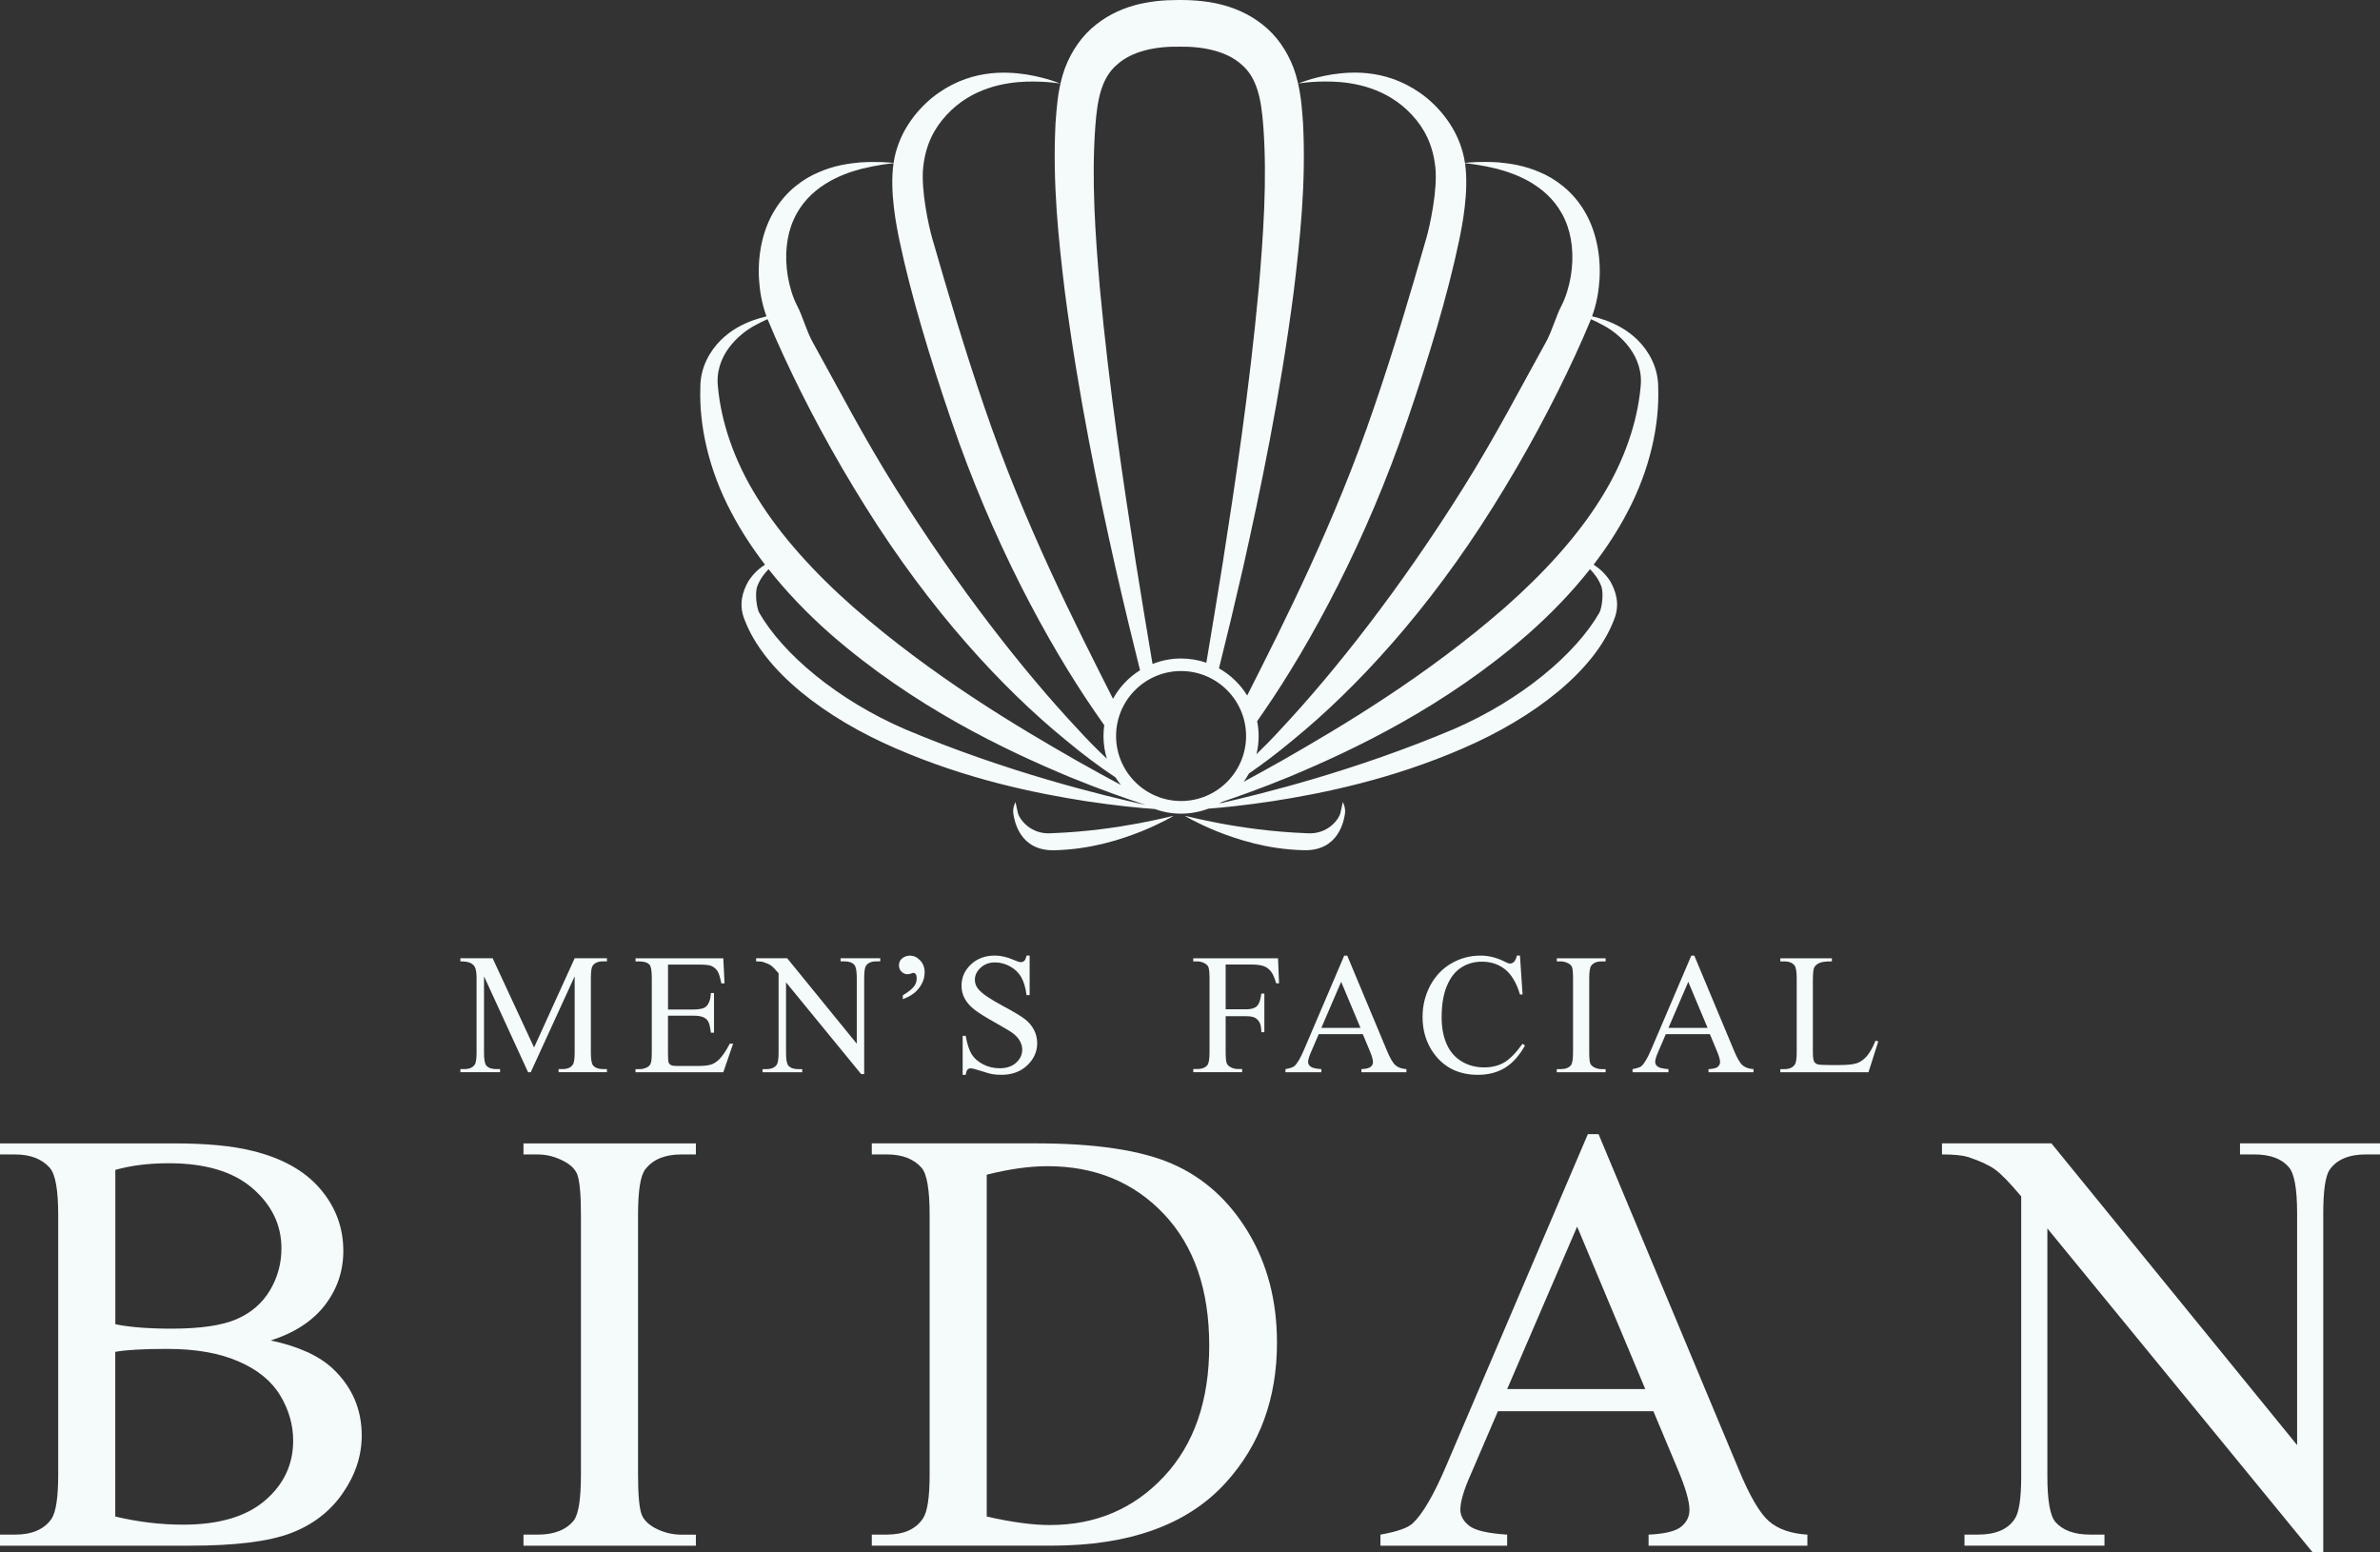 <svg version="1.1" id="" xmlns="http://www.w3.org/2000/svg" xmlns:xlink="http://www.w3.org/1999/xlink" x="0px"
	 y="0px" viewBox="0 0 709.85 462.91" style="enable-background:new 0 0 709.85 462.91;" xml:space="preserve">
<rect x="0" y="0" width="709.85" height="462.91" fill="#333333" stroke="none"/>
<style type="text/css">
	.st0{fill:#f5fafb;}
</style>
<g id="mark">
	<path class="st0" d="M313.77,248.47c-6.54,0.56-9.75-4.41-10.13-5.85c-0.41-1.58-0.73-3.43-0.75-3.43
		c0.02,0.02-0.89,1.38-0.67,3.37c0.31,2,1.76,11.3,12.36,10.99c10.73-0.27,19.57-3.14,25.73-5.58c6.16-2.49,9.68-4.66,9.68-4.65
		C349.95,243.13,334.21,247.7,313.77,248.47z"/>
	<path class="st0" d="M399.74,242.62c-0.37,1.45-3.58,6.41-10.13,5.85c-20.44-0.78-36.18-5.35-36.22-5.16
		c0-0.01,3.52,2.16,9.68,4.65c6.16,2.44,15,5.32,25.73,5.58c10.59,0.31,12.05-8.99,12.36-10.99c0.22-1.99-0.7-3.35-0.67-3.37
		C400.47,239.19,400.15,241.04,399.74,242.62z"/>
	<path class="st0" d="M494.57,115.68c0.06-6.16-2.89-11.03-6.05-14.21c-3.23-3.2-6.71-4.84-9.53-5.91
		c-1.57-0.56-2.96-0.95-4.15-1.23c1.39-3.79,1.99-7.45,2.23-11.04c0.44-7.7-1.23-15.09-4.76-20.77c-3.51-5.71-8.57-9.32-13.17-11.22
		c-4.62-2-8.84-2.55-12.21-2.88c-5.46-0.33-8.87,0.04-10,0.15c-0.01-0.04-0.01-0.09-0.02-0.13c-1.32-8.53-6.3-15.03-11.43-19.28
		c-10.69-8.58-21.8-7.93-28.21-6.96c-6.67,1.12-10.03,2.78-10.05,2.67c0,0.11,3.66-0.72,10.17-0.53c6.3,0.21,16.28,1.82,23.75,9.95
		c3.64,3.93,6.2,8.74,6.95,15.49c0.74,6.75-1.59,17.51-2.72,21.4c-4.49,15.57-9.42,32.41-15.45,50
		c-11.76,34.63-26.98,64.54-37.94,86.23c-2.07-3.36-4.97-6.16-8.41-8.1c2.22-8.87,4.64-18.91,7.19-30.04
		c5.18-23.11,10.99-50.76,15.09-82.19c1.9-15.76,3.71-32.35,2.79-50.39c-0.36-4.57-0.58-8.99-2.16-14.43
		c-1.55-5.18-4.53-10.17-8.49-13.73C370.1,1.5,360.57,0.01,352.07,0v0c-0.11,0-0.22,0-0.34,0c-0.11,0-0.22,0-0.34,0v0
		c-8.51,0-18.03,1.5-25.92,8.54c-3.96,3.57-6.94,8.56-8.49,13.73c-1.58,5.43-1.8,9.86-2.16,14.43c-0.92,18.04,0.89,34.64,2.79,50.39
		c4.1,31.43,9.91,59.08,15.09,82.19c2.59,11.36,5.07,21.58,7.32,30.59c-3.36,2.1-6.15,5.04-8.06,8.52
		c-10.98-21.77-26.49-52.06-38.43-87.2c-6.02-17.59-10.96-34.43-15.45-50c-1.13-3.89-3.46-14.65-2.72-21.4
		c0.74-6.75,3.31-11.57,6.95-15.49c7.47-8.13,17.45-9.74,23.75-9.95c6.51-0.19,10.18,0.64,10.17,0.53
		c-0.03,0.11-3.38-1.55-10.05-2.67c-6.42-0.96-17.52-1.62-28.21,6.96c-5.13,4.25-10.11,10.75-11.43,19.28
		c-0.01,0.04-0.01,0.09-0.02,0.13c-1.13-0.11-4.54-0.48-10-0.15c-3.36,0.32-7.58,0.87-12.21,2.88c-4.6,1.9-9.67,5.51-13.17,11.22
		c-3.54,5.67-5.21,13.06-4.76,20.77c0.24,3.58,0.83,7.25,2.23,11.04c-1.19,0.28-2.58,0.67-4.15,1.23c-2.81,1.06-6.3,2.7-9.53,5.91
		c-3.16,3.18-6.11,8.05-6.05,14.21c-0.38,10.94,2.4,24.32,9.28,37.19c2.77,5.28,6.14,10.47,10,15.5c-1.65,1.09-3.48,2.62-4.99,5.01
		c-1.61,2.9-2.97,6.75-1.11,11.37c5.77,15.35,24.05,29.36,45.16,38.44c21.32,9.26,41.84,13.4,56.63,15.71
		c9.36,1.42,16.49,2.06,20.5,2.34l0.02,0c2.46,0.9,5.12,1.39,7.89,1.39c2.87,0,5.61-0.53,8.15-1.49l0.02,0
		c4.16-0.32,10.77-0.97,19.19-2.24c14.79-2.31,35.3-6.44,56.63-15.71c21.11-9.08,39.38-23.1,45.16-38.44
		c1.86-4.63,0.5-8.47-1.11-11.37c-1.51-2.39-3.34-3.92-4.99-5.01c3.86-5.03,7.23-10.22,10-15.5
		C492.17,139.99,494.96,126.61,494.57,115.68z M374.96,215.05c0.66-0.95,1.34-1.91,2.02-2.91c13.98-20.31,30.53-50.79,42.81-86.93
		c6.18-18.04,12.01-37.22,15.38-53.4c0.84-4.01,3.03-14.66,1.78-23.15c1.14,0.13,4.56,0.46,9.66,1.71
		c6.06,1.6,15.8,5.34,20.14,15.14c2.15,4.76,2.76,10.73,1.75,16.87c-0.52,3.04-1.44,6.2-2.82,8.87c-1.64,3.12-2.73,7.42-4.6,10.78
		c-7.52,13.54-15.08,28.19-24.58,43.33c-18.97,30.3-38.49,55-54.48,72.08c-2.49,2.74-4.93,5.22-7.27,7.47
		c0.42-1.74,0.65-3.55,0.65-5.41C375.39,217.97,375.24,216.49,374.96,215.05z M338.78,167.82c-3.64-23.34-7.89-51.21-10.76-82.14
		c-1.31-15.4-2.51-31.82-1.34-47.92c0.61-8.46,1.93-14.63,6.52-18.52c4.36-3.93,11.3-5.45,18.54-5.32
		c7.24-0.12,14.18,1.39,18.54,5.32c4.58,3.88,5.9,10.06,6.52,18.52c1.17,16.11-0.04,32.52-1.34,47.92
		c-2.86,30.93-7.12,58.8-10.76,82.14c-1.76,10.98-3.41,20.94-4.9,29.81c-2.36-0.81-4.89-1.26-7.53-1.26c-3.01,0-5.88,0.58-8.52,1.63
		C342.23,189.04,340.56,178.95,338.78,167.82z M352.26,200.11c10.69,0,19.39,8.7,19.39,19.38c0,10.69-8.7,19.38-19.39,19.38
		s-19.38-8.7-19.38-19.38C332.87,208.8,341.57,200.11,352.26,200.11z M236.71,65.51c4.34-9.8,14.08-13.54,20.14-15.14
		c5.1-1.24,8.52-1.58,9.66-1.71c-1.26,8.49,0.94,19.14,1.78,23.15c3.38,16.18,9.2,35.35,15.38,53.4
		c12.28,36.14,28.83,66.61,42.81,86.93c0.97,1.43,1.93,2.79,2.87,4.12c-0.15,1.06-0.23,2.14-0.23,3.24c0,2.35,0.35,4.61,1.01,6.75
		c-2.76-2.59-5.68-5.51-8.68-8.81c-15.99-17.08-35.51-41.78-54.48-72.08c-9.5-15.15-17.06-29.8-24.58-43.33
		c-1.87-3.36-2.96-7.66-4.6-10.78c-1.39-2.67-2.3-5.83-2.82-8.87C233.95,76.24,234.56,70.26,236.71,65.51z M225.88,148.48
		c-7.07-11.28-10.8-22.89-11.74-32.99c-1.12-9.43,6.21-15.88,11.02-18.45c1.41-0.78,2.67-1.39,3.77-1.87
		c0.01,0.02,0.01,0.04,0.02,0.06c1.49,3.6,3.01,7.07,4.68,10.69c6.64,14.41,14.84,29.78,24.56,45.27
		c19.39,30.99,40.8,54.08,59.5,69.36c5.44,4.57,10.52,8.28,15.01,11.28c0.5,0.78,1.04,1.54,1.62,2.26
		c-3.81-2.04-8.14-4.41-12.93-7.11c-18.16-10.38-43.16-25.21-66.78-45.83C242.9,170.83,232.88,159.81,225.88,148.48z M269.89,217.44
		c-20.24-8.76-36.45-22.49-43.48-34.77c-0.64-1.17-1.38-5.69-0.51-7.93c0.79-2.06,2.07-3.71,3.33-5
		c5.35,6.79,11.59,13.28,18.44,19.32c24.96,21.74,51.93,34.54,71.44,42.68c9.16,3.74,16.82,6.43,22.39,8.24
		c0.03,0.01,0.05,0.03,0.08,0.04C329.23,237.27,300.58,230.41,269.89,217.44z M477.56,174.74c0.87,2.24,0.14,6.76-0.51,7.93
		c-7.03,12.28-23.24,26.01-43.48,34.77c-29.3,12.38-56.74,19.19-69.91,22.17c0.26-0.15,0.52-0.3,0.78-0.46
		c5.28-1.77,12.03-4.2,19.91-7.42c19.51-8.14,46.48-20.93,71.44-42.68c6.85-6.04,13.09-12.53,18.44-19.32
		C475.5,171.02,476.77,172.67,477.56,174.74z M448.84,181.16c-23.62,20.62-48.62,35.45-66.78,45.83c-4.05,2.28-7.77,4.32-11.13,6.14
		c0.58-0.79,1.11-1.61,1.58-2.47c4.04-2.78,8.51-6.11,13.25-10.09c18.7-15.28,40.11-38.37,59.5-69.36
		c9.72-15.49,17.92-30.86,24.56-45.27c1.68-3.62,3.19-7.09,4.68-10.69c0.01-0.02,0.01-0.04,0.02-0.06c1.1,0.48,2.37,1.09,3.77,1.87
		c4.8,2.56,12.13,9.02,11.02,18.45c-0.94,10.1-4.66,21.71-11.74,32.99C470.59,159.81,460.56,170.83,448.84,181.16z"/>
</g>
<g id="BIDAN_2_">
	<path class="st0" d="M80.75,399.74c8.28,1.76,14.46,4.58,18.57,8.46c5.71,5.42,8.57,12.05,8.57,19.89c0,6.01-1.89,11.74-5.66,17.19
		c-3.77,5.46-8.94,9.43-15.49,11.92c-6.56,2.49-16.57,3.74-30.05,3.74H0v-3.3h4.5c5.05,0,8.68-1.57,10.88-4.72
		c1.32-2.05,1.98-6.44,1.98-13.18v-77.45c0-7.47-0.84-12.16-2.53-14.06c-2.34-2.64-5.79-3.96-10.33-3.96H0v-3.3h51.86
		c9.67,0,17.43,0.73,23.29,2.2c8.86,2.13,15.62,5.88,20.27,11.26c4.65,5.38,6.98,11.59,6.98,18.62c0,6.01-1.83,11.39-5.49,16.15
		C93.24,393.95,87.85,397.47,80.75,399.74z M34.39,394.9c2.12,0.44,4.6,0.77,7.42,0.99c2.82,0.22,5.91,0.33,9.28,0.33
		c8.57,0,15.03-0.93,19.39-2.8c4.36-1.87,7.69-4.72,10-8.57s3.46-8.04,3.46-12.58c0-6.96-2.88-12.93-8.62-17.91
		c-5.75-4.98-14.08-7.47-24.99-7.47c-5.93,0-11.24,0.66-15.93,1.98V394.9z M34.39,452.25c6.81,1.61,13.55,2.42,20.21,2.42
		c10.69,0,18.84-2.4,24.44-7.2c5.6-4.8,8.4-10.75,8.4-17.85c0-4.69-1.28-9.17-3.85-13.46c-2.56-4.28-6.7-7.67-12.41-10.16
		c-5.71-2.49-12.78-3.74-21.2-3.74c-3.66,0-6.79,0.07-9.39,0.22c-2.6,0.15-4.67,0.37-6.21,0.66V452.25z"/>
	<path class="st0" d="M207.55,457.64v3.3h-51.42v-3.3h4.28c4.91,0,8.5-1.43,10.77-4.28c1.39-1.9,2.09-6.44,2.09-13.62v-77.45
		c0-6.08-0.37-10.11-1.1-12.08c-0.59-1.46-1.8-2.71-3.63-3.74c-2.64-1.46-5.35-2.2-8.13-2.2h-4.28v-3.3h51.42v3.3h-4.39
		c-4.83,0-8.39,1.47-10.66,4.39c-1.47,1.83-2.2,6.37-2.2,13.62v77.45c0,6.08,0.37,10.07,1.1,11.98c0.59,1.47,1.83,2.75,3.74,3.85
		c2.56,1.39,5.24,2.09,8.02,2.09H207.55z"/>
	<path class="st0" d="M260.02,460.93v-3.3h4.5c5.05,0,8.64-1.61,10.77-4.83c1.32-1.98,1.98-6.33,1.98-13.07v-77.45
		c0-7.54-0.81-12.23-2.42-14.06c-2.34-2.64-5.79-3.96-10.33-3.96h-4.5v-3.3h48.89c17.87,0,31.48,2.05,40.81,6.15
		c9.34,4.1,16.86,10.89,22.58,20.38c5.71,9.49,8.57,20.45,8.57,32.9c0,16.63-5.09,30.54-15.27,41.75
		c-11.35,12.52-28.67,18.79-51.96,18.79H260.02z M294.3,452.25c7.47,1.69,13.73,2.53,18.79,2.53c13.7,0,25.05-4.82,34.06-14.45
		c9.01-9.63,13.51-22.65,13.51-39.06c0-16.63-4.5-29.7-13.51-39.22c-9.01-9.52-20.58-14.28-34.72-14.28
		c-5.35,0-11.39,0.84-18.13,2.53V452.25z"/>
	<path class="st0" d="M493.13,420.83h-46.36l-8.13,18.9c-2.05,4.61-3.08,8.09-3.08,10.44c0,1.83,0.88,3.44,2.64,4.83
		c1.76,1.39,5.53,2.27,11.32,2.64v3.3h-37.79v-3.3c4.98-0.88,8.2-2.01,9.67-3.41c3-2.86,6.33-8.61,10-17.25l42.19-98.77h3.19
		l41.75,99.87c3.3,7.98,6.32,13.17,9.06,15.55c2.75,2.38,6.57,3.72,11.48,4.01v3.3H491.7v-3.3c4.83-0.22,8.07-1.01,9.72-2.36
		c1.65-1.35,2.47-3.02,2.47-5c0-2.56-1.17-6.63-3.52-12.19L493.13,420.83z M490.71,414.24l-20.32-48.45l-20.87,48.45H490.71z"/>
	<path class="st0" d="M579.22,340.96h32.63l73.28,89.98v-69.1c0-7.4-0.84-12.01-2.53-13.84c-2.13-2.49-5.57-3.74-10.33-3.74h-4.17
		v-3.3h41.75v3.3h-4.17c-5.13,0-8.75,1.54-10.88,4.61c-1.25,1.91-1.87,6.23-1.87,12.96v101.07h-3.19l-79.1-96.57v73.83
		c0,7.32,0.81,11.9,2.42,13.73c2.2,2.49,5.64,3.74,10.33,3.74h4.28v3.3h-41.75v-3.3h4.06c5.2,0,8.83-1.54,10.88-4.61
		c1.32-1.83,1.98-6.11,1.98-12.85v-83.39c-3.44-4.1-6.06-6.79-7.86-8.07c-1.8-1.28-4.45-2.51-7.97-3.68
		c-1.69-0.51-4.28-0.77-7.8-0.77V340.96z"/>
</g>
<g id="mens_3_">
	<g>
		<path class="st0" d="M157.5,319.75l-13.14-28.61v22.72c0,2.08,0.23,3.37,0.68,3.89c0.6,0.71,1.58,1.06,2.93,1.06h1.18v0.93h-11.83
			v-0.93h1.21c1.43,0,2.45-0.44,3.05-1.31c0.37-0.52,0.56-1.73,0.56-3.64v-22.19c0-1.51-0.17-2.6-0.5-3.27
			c-0.23-0.48-0.66-0.88-1.29-1.21c-0.63-0.33-1.65-0.5-3.04-0.5v-0.93h9.62l12.36,26.61l12.11-26.61h9.62v0.93h-1.18
			c-1.45,0-2.48,0.44-3.08,1.31c-0.35,0.54-0.53,1.76-0.53,3.67v22.19c0,2.08,0.23,3.37,0.68,3.89c0.62,0.71,1.6,1.06,2.93,1.06
			h1.18v0.93h-14.41v-0.93h1.18c1.45,0,2.47-0.44,3.05-1.31c0.37-0.52,0.56-1.73,0.56-3.64v-22.72l-13.1,28.61H157.5z"/>
		<path class="st0" d="M199.24,287.63v13.42h7.44c1.95,0,3.25-0.29,3.89-0.87c0.87-0.77,1.36-2.12,1.46-4.05h0.93v11.83h-0.93
			c-0.23-1.66-0.47-2.72-0.72-3.18c-0.29-0.6-0.78-1.07-1.46-1.4s-1.74-0.5-3.18-0.5h-7.44v11.21c0,1.51,0.06,2.43,0.19,2.76
			s0.36,0.58,0.7,0.76c0.34,0.19,0.98,0.28,1.91,0.28h5.76c1.91,0,3.3-0.13,4.17-0.39c0.87-0.26,1.71-0.78,2.52-1.57
			c1.04-1.04,2.1-2.6,3.18-4.7h1l-2.93,8.53h-26.18v-0.93h1.18c0.81,0,1.58-0.19,2.3-0.56c0.52-0.27,0.88-0.67,1.07-1.21
			c0.2-0.54,0.3-1.63,0.3-3.27v-22.1c0-2.14-0.22-3.47-0.65-3.98c-0.6-0.66-1.61-1-3.02-1h-1.18v-0.93h26.18l0.37,7.47h-0.96
			c-0.35-1.81-0.74-3.04-1.17-3.7c-0.43-0.66-1.05-1.17-1.88-1.53c-0.68-0.25-1.87-0.37-3.55-0.37H199.24z"/>
		<path class="st0" d="M225.54,285.76h9.24l20.76,25.49v-19.58c0-2.1-0.24-3.4-0.72-3.92c-0.6-0.71-1.58-1.06-2.93-1.06h-1.18v-0.93
			h11.83v0.93h-1.18c-1.45,0-2.48,0.44-3.08,1.31c-0.35,0.54-0.53,1.76-0.53,3.67v28.64h-0.9l-22.41-27.36v20.92
			c0,2.08,0.23,3.37,0.68,3.89c0.62,0.71,1.6,1.06,2.93,1.06h1.21v0.93h-11.83v-0.93h1.15c1.47,0,2.5-0.44,3.08-1.31
			c0.37-0.52,0.56-1.73,0.56-3.64v-23.63c-0.98-1.16-1.72-1.93-2.23-2.29s-1.26-0.71-2.26-1.04c-0.48-0.15-1.21-0.22-2.21-0.22
			V285.76z"/>
		<path class="st0" d="M269.27,297.96v-1.15c1.72-1.02,2.88-1.97,3.49-2.86c0.44-0.64,0.65-1.4,0.65-2.27c0-0.52-0.09-0.9-0.28-1.15
			c-0.19-0.27-0.4-0.41-0.65-0.41c-0.17,0-0.4,0.06-0.72,0.19c-0.44,0.15-0.8,0.22-1.09,0.22c-0.66,0-1.26-0.25-1.77-0.75
			c-0.52-0.5-0.78-1.12-0.78-1.87c0-0.83,0.26-1.48,0.78-1.96c0.7-0.64,1.55-0.97,2.52-0.97c1.12,0,2.13,0.47,3.02,1.42
			c0.89,0.94,1.34,2.12,1.34,3.53c0,1.97-0.75,3.77-2.24,5.38C272.56,296.4,271.14,297.28,269.27,297.96z"/>
		<path class="st0" d="M307.1,284.98v11.77h-0.93c-0.29-2.26-0.83-4.06-1.6-5.39c-0.78-1.33-1.89-2.39-3.33-3.18
			s-2.93-1.18-4.47-1.18c-1.72,0-3.15,0.53-4.3,1.59c-1.14,1.06-1.71,2.26-1.71,3.61c0,1.04,0.36,1.98,1.09,2.83
			c1.04,1.27,3.5,2.94,7.38,5.01c3.18,1.7,5.34,3.01,6.51,3.92c1.16,0.91,2.05,1.99,2.68,3.22s0.93,2.53,0.93,3.88
			c0,2.57-1,4.79-2.99,6.66s-4.56,2.8-7.69,2.8c-1,0-1.93-0.07-2.8-0.22c-0.52-0.08-1.59-0.39-3.22-0.92
			c-1.63-0.53-2.66-0.79-3.1-0.79c-0.42,0-0.74,0.12-0.98,0.37c-0.24,0.25-0.42,0.77-0.55,1.56h-0.9v-11.64h0.9
			c0.44,2.43,1.02,4.25,1.76,5.46c0.74,1.21,1.86,2.22,3.38,3.02c1.51,0.8,3.18,1.2,4.98,1.2c2.07,0,3.72-0.55,4.93-1.65
			c1.21-1.1,1.82-2.41,1.82-3.92c0-0.83-0.23-1.67-0.68-2.52c-0.46-0.85-1.17-1.64-2.15-2.37c-0.64-0.5-2.42-1.56-5.32-3.19
			c-2.91-1.63-4.98-2.93-6.21-3.91s-2.17-2.05-2.8-3.22s-0.95-2.45-0.95-3.85c0-2.45,0.93-4.55,2.8-6.32s4.25-2.65,7.16-2.65
			c1.81,0,3.71,0.45,5.73,1.34c0.93,0.42,1.6,0.62,1.99,0.62c0.42,0,0.76-0.13,1.04-0.39c0.28-0.26,0.5-0.78,0.67-1.57H307.1z"/>
		<path class="st0" d="M365.56,287.63v13.35h6.19c1.43,0,2.47-0.31,3.13-0.94s1.09-1.87,1.32-3.74h0.9v11.52h-0.9
			c-0.02-1.33-0.2-2.3-0.53-2.91c-0.33-0.61-0.78-1.07-1.35-1.39c-0.57-0.31-1.43-0.47-2.57-0.47h-6.19v10.68
			c0,1.72,0.11,2.85,0.34,3.39c0.17,0.42,0.52,0.78,1.06,1.09c0.73,0.4,1.49,0.59,2.3,0.59h1.21v0.93h-14.57v-0.93h1.18
			c1.41,0,2.43-0.4,3.05-1.21c0.42-0.54,0.62-1.82,0.62-3.86V291.8c0-1.72-0.11-2.86-0.34-3.42c-0.17-0.42-0.51-0.77-1.03-1.06
			c-0.71-0.42-1.47-0.62-2.3-0.62h-1.18v-0.93h25.28l0.31,7.47h-0.87c-0.44-1.58-0.94-2.74-1.51-3.49s-1.28-1.29-2.13-1.62
			c-0.85-0.33-2.16-0.5-3.92-0.5H365.56z"/>
		<path class="st0" d="M406.46,308.39h-13.14l-2.3,5.35c-0.58,1.31-0.87,2.29-0.87,2.96c0,0.52,0.25,0.98,0.75,1.37
			s1.57,0.64,3.21,0.75v0.93h-10.71v-0.93c1.41-0.25,2.32-0.57,2.74-0.97c0.85-0.81,1.79-2.44,2.83-4.89l11.95-27.98h0.9l11.83,28.3
			c0.93,2.26,1.79,3.73,2.57,4.4c0.78,0.68,1.86,1.05,3.25,1.14v0.93h-13.42v-0.93c1.37-0.06,2.29-0.28,2.75-0.67
			c0.47-0.38,0.7-0.86,0.7-1.42c0-0.73-0.33-1.88-1-3.45L406.46,308.39z M405.77,306.52l-5.76-13.73l-5.91,13.73H405.77z"/>
		<path class="st0" d="M453.34,284.98l0.78,11.58h-0.78c-1.04-3.46-2.52-5.96-4.44-7.49c-1.92-1.53-4.23-2.29-6.93-2.29
			c-2.26,0-4.3,0.57-6.12,1.73c-1.82,1.15-3.25,2.98-4.3,5.48s-1.57,5.62-1.57,9.35c0,3.07,0.49,5.73,1.48,7.98
			c0.99,2.25,2.47,3.98,4.45,5.18s4.24,1.81,6.77,1.81c2.22,0,4.17-0.47,5.85-1.42c1.68-0.94,3.54-2.82,5.57-5.62l0.75,0.5
			c-1.7,3.03-3.69,5.25-5.96,6.65c-2.27,1.4-4.97,2.1-8.08,2.1c-5.62,0-9.98-2.09-13.07-6.26c-2.3-3.11-3.45-6.77-3.45-10.99
			c0-3.38,0.76-6.49,2.27-9.34c1.51-2.84,3.6-5.05,6.27-6.61c2.67-1.57,5.58-2.35,8.73-2.35c2.45,0,4.87,0.6,7.25,1.81
			c0.71,0.37,1.21,0.56,1.53,0.56c0.46,0,0.85-0.16,1.18-0.47c0.44-0.46,0.74-1.09,0.9-1.9H453.34z"/>
		<path class="st0" d="M478.89,318.82v0.93h-14.57v-0.93h1.21c1.39,0,2.41-0.4,3.05-1.21c0.39-0.54,0.59-1.82,0.59-3.86V291.8
			c0-1.72-0.1-2.86-0.31-3.42c-0.17-0.42-0.51-0.77-1.03-1.06c-0.75-0.42-1.51-0.62-2.3-0.62h-1.21v-0.93h14.57v0.93h-1.25
			c-1.37,0-2.38,0.42-3.02,1.25c-0.42,0.52-0.62,1.81-0.62,3.86v21.94c0,1.72,0.1,2.85,0.31,3.39c0.17,0.42,0.52,0.78,1.06,1.09
			c0.73,0.4,1.48,0.59,2.27,0.59H478.89z"/>
		<path class="st0" d="M509.98,308.39h-13.14l-2.3,5.35c-0.58,1.31-0.87,2.29-0.87,2.96c0,0.52,0.25,0.98,0.75,1.37
			s1.57,0.64,3.21,0.75v0.93h-10.71v-0.93c1.41-0.25,2.32-0.57,2.74-0.97c0.85-0.81,1.79-2.44,2.83-4.89l11.95-27.98h0.9l11.83,28.3
			c0.93,2.26,1.79,3.73,2.57,4.4c0.78,0.68,1.86,1.05,3.25,1.14v0.93h-13.42v-0.93c1.37-0.06,2.29-0.28,2.75-0.67
			c0.47-0.38,0.7-0.86,0.7-1.42c0-0.73-0.33-1.88-1-3.45L509.98,308.39z M509.3,306.52l-5.76-13.73l-5.91,13.73H509.3z"/>
		<path class="st0" d="M559.38,310.35l0.84,0.19l-2.93,9.21h-26.3v-0.93h1.28c1.43,0,2.46-0.47,3.08-1.4
			c0.35-0.54,0.53-1.77,0.53-3.7V291.8c0-2.14-0.24-3.47-0.72-3.98c-0.64-0.75-1.61-1.12-2.89-1.12h-1.28v-0.93h15.38v0.93
			c-1.8-0.02-3.07,0.15-3.8,0.5c-0.73,0.35-1.22,0.8-1.48,1.34s-0.39,1.82-0.39,3.83v21.35c0,1.39,0.12,2.34,0.37,2.86
			c0.21,0.35,0.52,0.61,0.93,0.78c0.42,0.17,1.72,0.25,3.92,0.25h2.46c2.61,0,4.45-0.19,5.49-0.57c1.05-0.38,2.01-1.06,2.88-2.04
			C557.63,314.02,558.51,312.47,559.38,310.35z"/>
	</g>
</g>
</svg>
